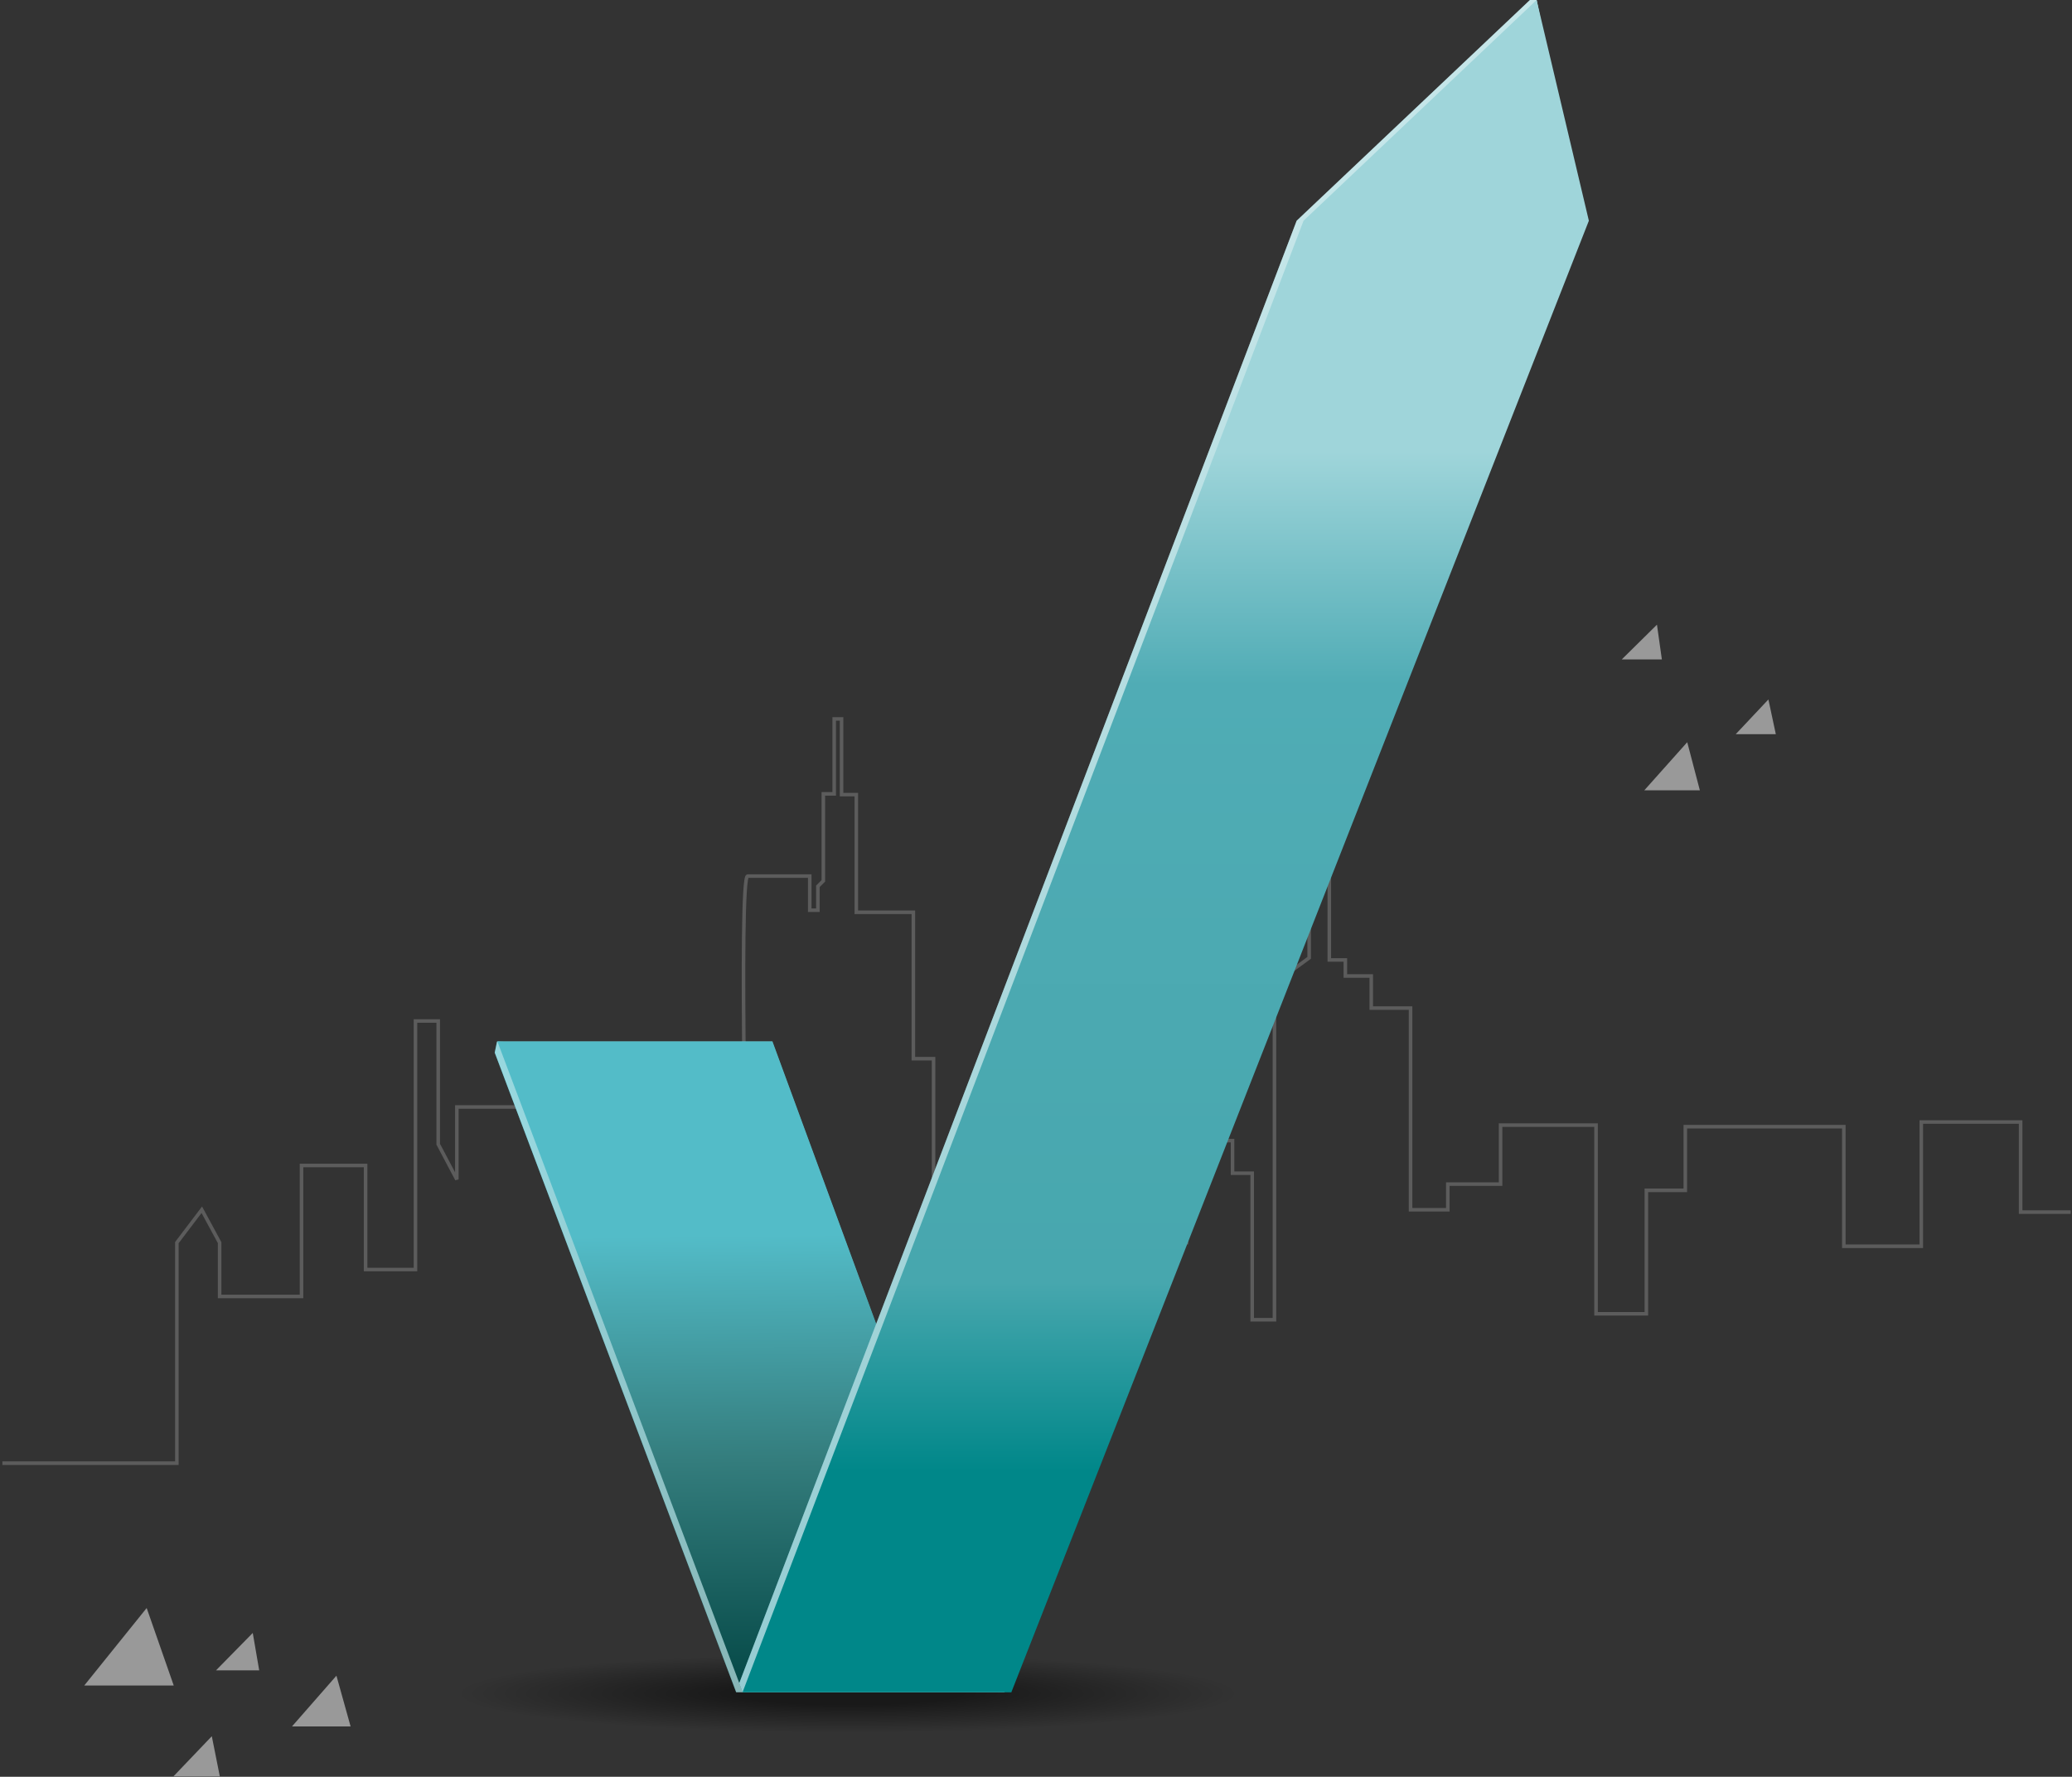 <svg width="821" height="704" viewBox="0 0 821 704" fill="none" xmlns="http://www.w3.org/2000/svg">
<rect x="0" y="0" width="821" height="704" fill="#333333" stroke="none"/>
<path d="M0.944 579.751H70.083V492.353L79.96 479.329L87.015 492.353V513.687H119.468V461.791H144.866V503.02H164.62V404.546H173.637V453.367L181.016 467.322V438.608H246.219V512.051H273.282V501.383H296.239C296.239 501.383 292.556 347.118 296.239 347.118H320.847V360.65H324.078V351.168L326.237 349.009V314.552H330.541V284.85H333.461V314.848H339.303V361.468H361.907V419.475H369.908V503.02H374.578V461.791H435.675V513.687H449.206V501.793H456.388V492.353H470.132V464.457H475.874V451.942H488.376V464.867H496.165V522.915H504.983V389.575L518.727 379.529V343.012H526.727V380.347H533.077V386.711H543.335V399.424H558.912V479.329H573.671V469.17H594.582V445.79H632.411V520.559H652.349V471.639H667.785V446.411H730.589V493.792H761.279V444.562H800.646V480.261H820.5" stroke="white" stroke-opacity="0.2" stroke-width="1.411"/>
<path d="M668.541 294.08L673.539 313.129H651.543L668.541 294.08Z" fill="white" fill-opacity="0.5"/>
<path d="M700.7 277.148L703.642 290.905H687.757L700.7 277.148Z" fill="white" fill-opacity="0.5"/>
<path d="M656.547 247.517L658.49 261.274H642.604L656.547 247.517Z" fill="white" fill-opacity="0.5"/>
<path d="M83.924 687.933L87.089 703.806H68.76L83.924 687.933Z" fill="white" fill-opacity="0.5"/>
<path d="M133.309 663.946L138.918 684.053H115.701L133.309 663.946Z" fill="white" fill-opacity="0.5"/>
<path d="M100.151 647.014L102.705 661.829H85.597L100.151 647.014Z" fill="white" fill-opacity="0.5"/>
<path d="M58.115 637.137L68.834 667.826H33.397L58.115 637.137Z" fill="white" fill-opacity="0.5"/>
<ellipse cx="336" cy="671" rx="180" ry="18" fill="url(#paint0_radial_1239_97)" fill-opacity="0.5"/>
<path d="M397.915 670.508H291.657L196 417.079L196.911 412.689L304.991 417.079" fill="url(#paint1_linear_1239_97)"/>
<path opacity="0.4" d="M400.732 670.508H291.741L196.083 417.079L196.994 412.689H305.986L400.732 670.591V670.508Z" fill="white"/>
<path d="M400.732 670.514H294.308L197.078 412.612H306.069L400.815 670.514" fill="url(#paint2_linear_1239_97)"/>
<path d="M608.858 0H606.208L513.781 87.458L292.899 666.95L294.225 670.512H397.998L626.83 87.458L608.858 0Z" fill="url(#paint3_linear_1239_97)"/>
<g opacity="0.4">
<path d="M608.858 0H606.208L513.781 87.458L292.899 666.95L294.225 670.512H397.998L626.83 87.458L608.858 0Z" fill="white"/>
</g>
<path d="M608.858 0L516.513 87.458L294.224 670.512H400.731L629.563 87.458L608.858 0Z" fill="url(#paint4_linear_1239_97)"/>
<defs>
<radialGradient id="paint0_radial_1239_97" cx="0" cy="0" r="1" gradientUnits="userSpaceOnUse" gradientTransform="translate(336 671) rotate(90) scale(18 180)">
<stop offset="0.26"/>
<stop offset="0.865" stop-opacity="0"/>
</radialGradient>
<linearGradient id="paint1_linear_1239_97" x1="296.047" y1="448.716" x2="298.697" y2="702.974" gradientUnits="userSpaceOnUse">
<stop stop-color="#53BCC8"/>
<stop offset="1" stop-color="#347D7D"/>
</linearGradient>
<linearGradient id="paint2_linear_1239_97" x1="297.87" y1="448.721" x2="300.603" y2="702.979" gradientUnits="userSpaceOnUse">
<stop offset="0.16" stop-color="#53BCC8"/>
<stop offset="0.51" stop-color="#347D7D"/>
<stop offset="0.9" stop-color="#004341"/>
</linearGradient>
<linearGradient id="paint3_linear_1239_97" x1="459.865" y1="75.035" x2="459.865" y2="652.374" gradientUnits="userSpaceOnUse">
<stop stop-color="#9FD5DA"/>
<stop offset="1" stop-color="#50ACB5"/>
</linearGradient>
<linearGradient id="paint4_linear_1239_97" x1="461.935" y1="75.035" x2="461.935" y2="652.374" gradientUnits="userSpaceOnUse">
<stop offset="0.18" stop-color="#9FD5DA"/>
<stop offset="0.34" stop-color="#50ACB5"/>
<stop offset="0.75" stop-color="#47A7AE"/>
<stop offset="0.88" stop-color="#008789"/>
</linearGradient>
</defs>
</svg>
